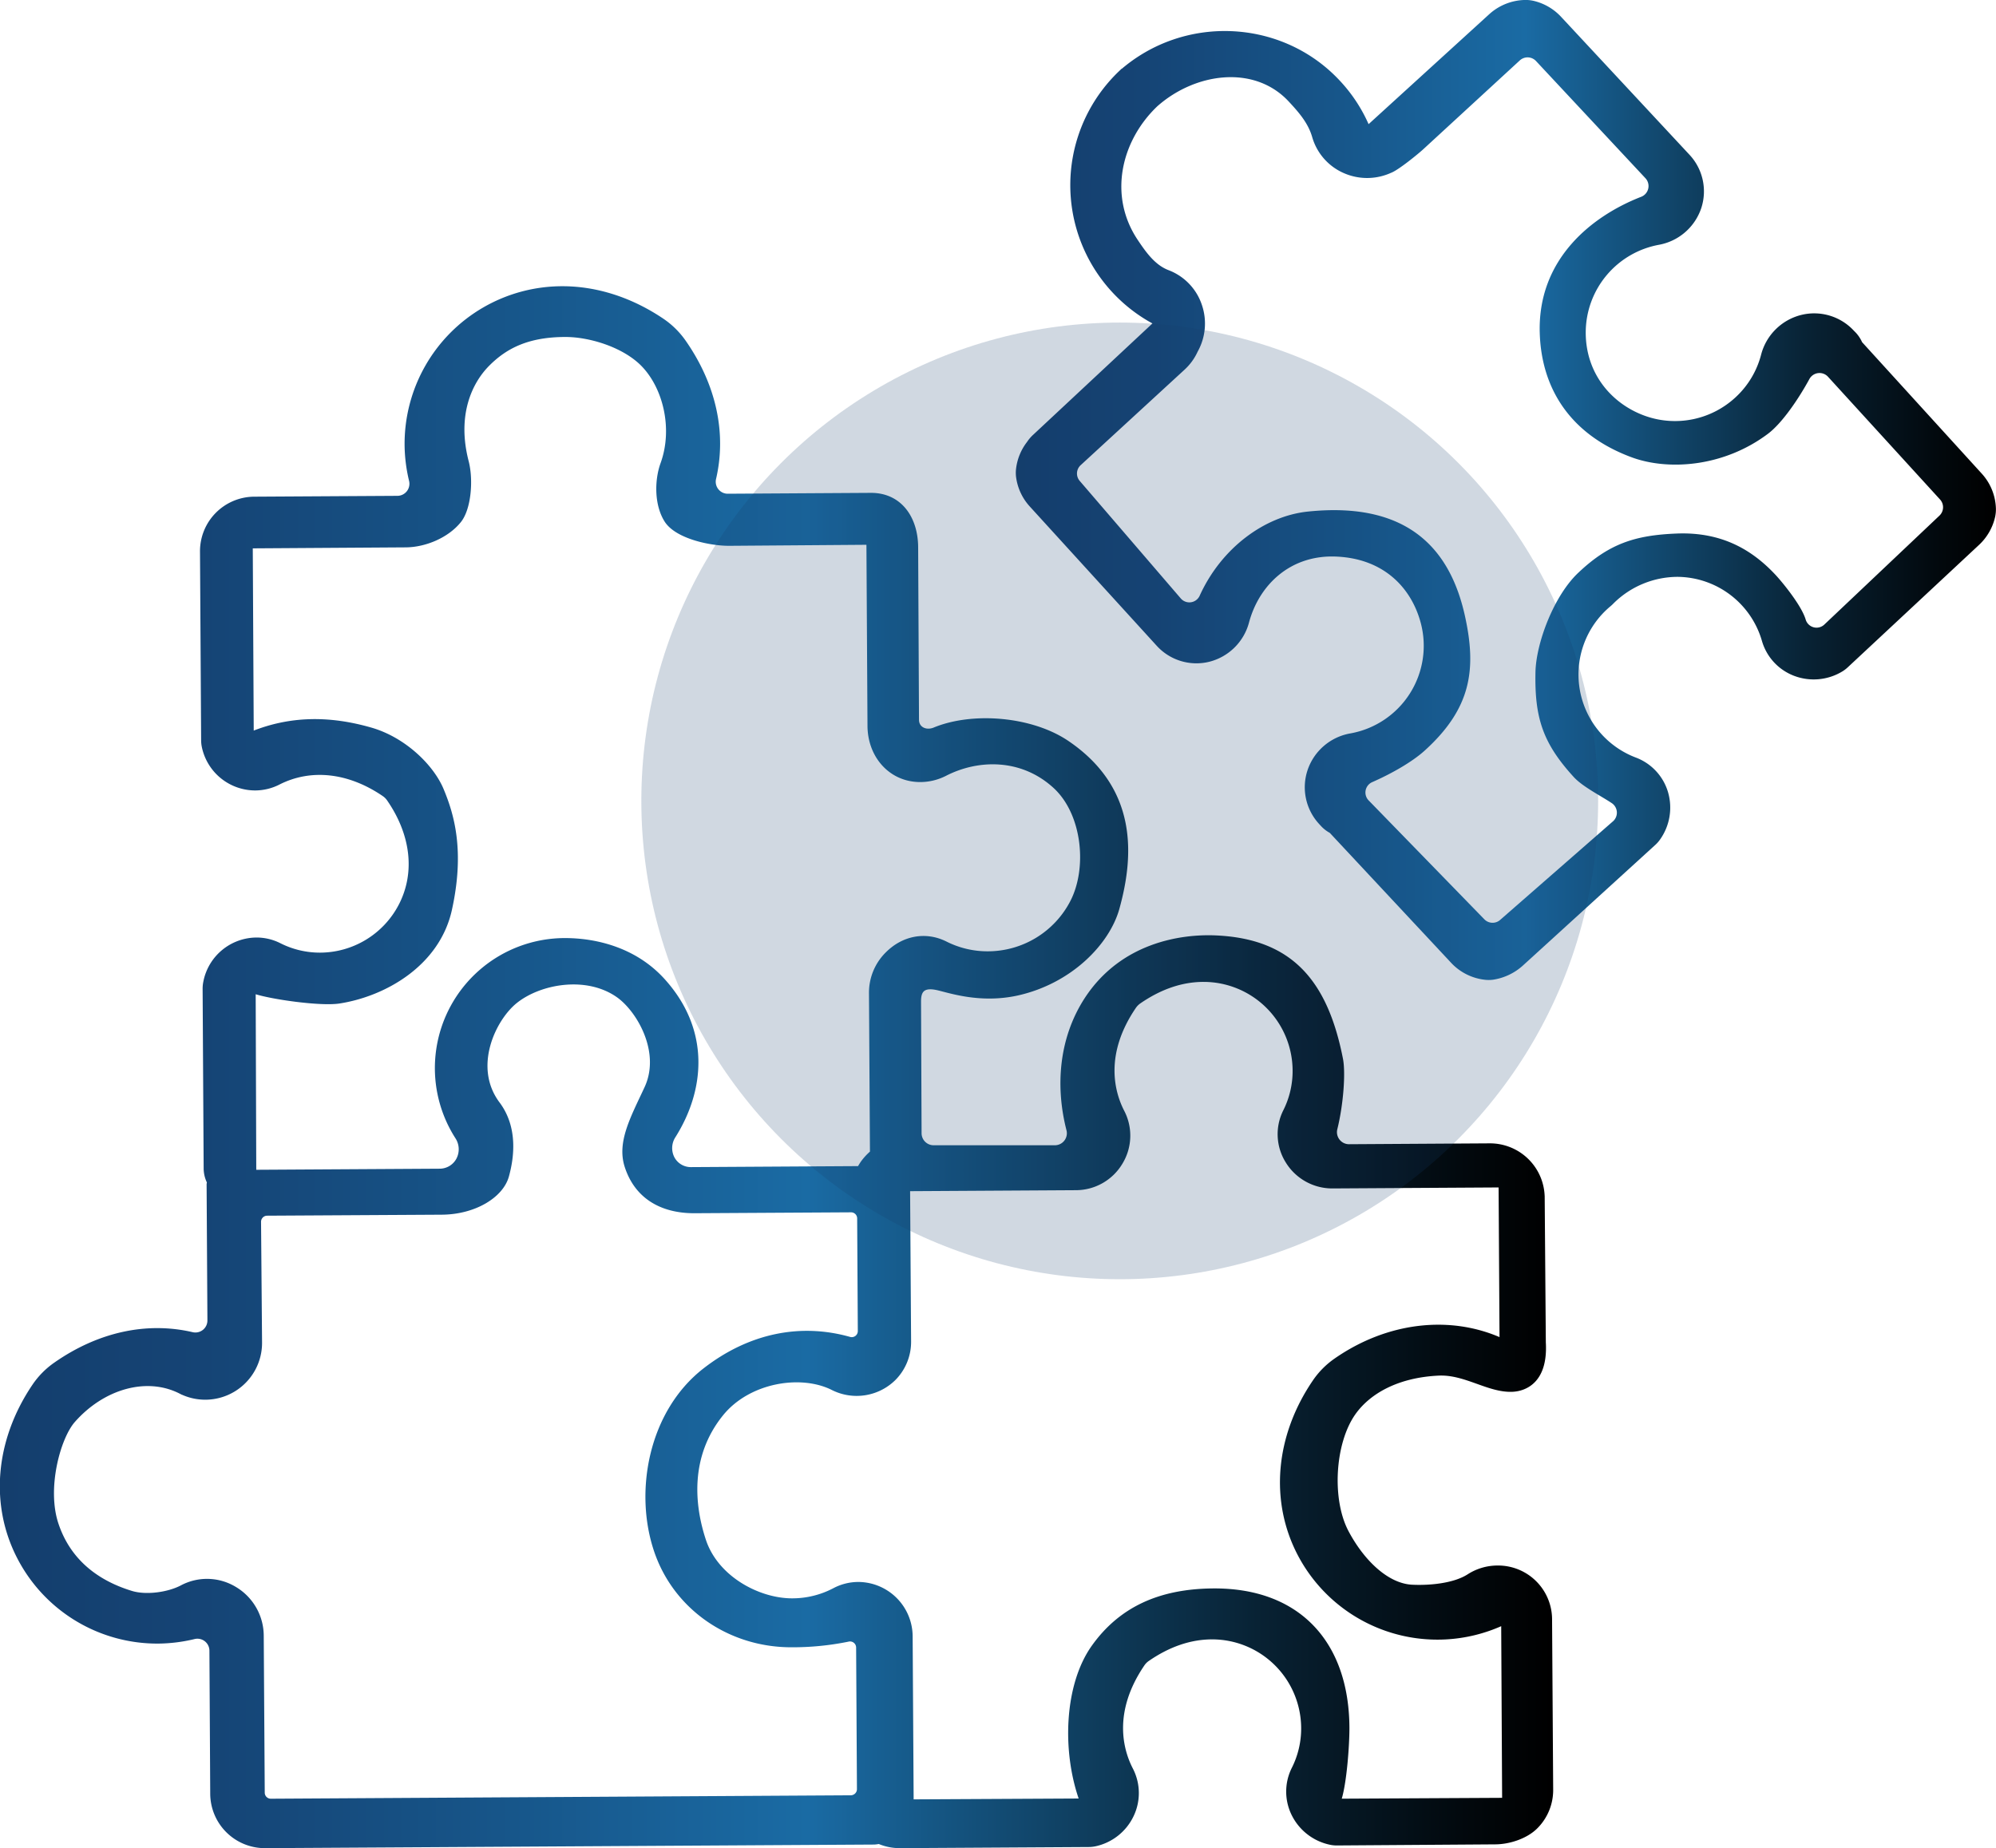 <svg id="Capa_1" data-name="Capa 1" xmlns="http://www.w3.org/2000/svg" xmlns:xlink="http://www.w3.org/1999/xlink" viewBox="0 0 616.57 570.98"><defs><style>.cls-1,.cls-2{stroke-miterlimit:10;}.cls-1{fill:url(#Degradado_sin_nombre_14);stroke:url(#Degradado_sin_nombre_14-2);}.cls-2{fill:url(#Degradado_sin_nombre_14-3);stroke:url(#Degradado_sin_nombre_14-4);}.cls-3{fill:#143e6d;opacity:0.2;}</style><linearGradient id="Degradado_sin_nombre_14" x1="546.01" y1="405.89" x2="847.78" y2="405.89" gradientUnits="userSpaceOnUse"><stop offset="0" stop-color="#143e6d"/><stop offset="0.13" stop-color="#154475"/><stop offset="0.33" stop-color="#17568a"/><stop offset="0.52" stop-color="#1a6ba4"/><stop offset="0.65" stop-color="#124a71"/><stop offset="0.81" stop-color="#082234"/><stop offset="0.94" stop-color="#02090e"/><stop offset="1"/></linearGradient><linearGradient id="Degradado_sin_nombre_14-2" x1="545.51" y1="405.89" x2="848.28" y2="405.89" xlink:href="#Degradado_sin_nombre_14"/><linearGradient id="Degradado_sin_nombre_14-3" x1="232.22" y1="584.19" x2="710.99" y2="584.19" xlink:href="#Degradado_sin_nombre_14"/><linearGradient id="Degradado_sin_nombre_14-4" x1="231.72" y1="584.19" x2="711.49" y2="584.19" xlink:href="#Degradado_sin_nombre_14"/></defs><path class="cls-1" d="M806.5,360.5a10.39,10.39,0,0,0-1.87-2.86L804,357a16.2,16.2,0,0,0-15.85-4.68,16.58,16.58,0,0,0-11.94,11.91,27.68,27.68,0,0,1-7.94,13.31,28,28,0,0,1-28.34,6c-10.64-3.72-19-13.41-18.87-26.58a28.09,28.09,0,0,1,23-27.31,16.51,16.51,0,0,0,12.71-11,16.07,16.07,0,0,0-3.54-16L713.53,260a16.35,16.35,0,0,0-8.24-4.75,10.52,10.52,0,0,0-2.52-.25,16.44,16.44,0,0,0-10.64,4.23L654.3,293.71a47.39,47.39,0,0,0-9.08-13.94c-17.69-19-47.86-20.38-67.51-2.88a48.18,48.18,0,0,0,10.85,77.44l-37.34,34.86a11.65,11.65,0,0,0-1.85,2.17,16.26,16.26,0,0,0-3.31,8.2,10.21,10.21,0,0,0,.06,2.53,16.2,16.2,0,0,0,4.08,8.57l39.18,43a16.08,16.08,0,0,0,15.68,4.84,16.51,16.51,0,0,0,12-11.79c3.18-11.84,13-21.3,27.3-20.75,15.32.6,23.9,10.11,26.75,21A28,28,0,0,1,649,481.58a16.53,16.53,0,0,0-12.86,10.92,16.23,16.23,0,0,0,3.37,16.18l.59.64a10.06,10.06,0,0,0,2.71,2.11l37.53,40.2a16.3,16.3,0,0,0,10,5.07,10.32,10.32,0,0,0,1.24.08,9.19,9.19,0,0,0,1.39-.1,17.17,17.17,0,0,0,8.68-4.09l41-37.36a9.42,9.42,0,0,0,1.37-1.52,16.52,16.52,0,0,0,2.46-14.38A15.87,15.87,0,0,0,736.79,489a27.94,27.94,0,0,1-7.86-47.61,9.6,9.6,0,0,0,.74-.69A28.71,28.71,0,0,1,750,432.23a27.89,27.89,0,0,1,26.46,20.13,15.89,15.89,0,0,0,9.58,10.46,16.55,16.55,0,0,0,14.53-1.3,9.79,9.79,0,0,0,1.62-1.24l40.57-37.84a16.36,16.36,0,0,0,4.73-8.18,10.31,10.31,0,0,0,.27-2.71,16.25,16.25,0,0,0-4.24-10.38Zm-10.83,87.27A4,4,0,0,1,789,446c-1.22-4-6.52-10.63-9-13.35-7.08-7.65-16.36-13.38-30.4-12.8-12.52.51-20.48,3-29.85,11.84-7.46,6.89-13,21.42-13.22,30.41-.3,14.08,2.24,21.78,11.69,32.13,2.65,2.92,8.43,5.82,11.67,8a4.06,4.06,0,0,1,.52,6.31l-34.85,30.46a4.05,4.05,0,0,1-5.68-.12l-35.69-36.68a4,4,0,0,1,1.27-6.53c5.77-2.54,12.2-6.15,16.09-9.7,14.05-12.79,15.84-24.53,12.22-41-4.23-19.21-16.15-35.22-48-31.91-13,1.35-26.29,10.93-33,25.68a4,4,0,0,1-6.74.92l-31.13-36.21a4,4,0,0,1,.33-5.62l32-29.42a16.77,16.77,0,0,0,4-5.48,17.28,17.28,0,0,0,1.32-13.94,16.84,16.84,0,0,0-10-10.53c-4.38-1.65-7.25-5.73-9.84-9.61-9.18-13.77-5.28-30.91,6.12-41.83,11.89-10.58,30.44-13.17,41.31-1.53,3.18,3.41,6.11,6.76,7.4,11.23a16.89,16.89,0,0,0,9.69,10.9,17.38,17.38,0,0,0,14-.18c2.17-.79,8.42-5.88,10-7.37l29.62-27.26a4.06,4.06,0,0,1,5.69.19l33.81,36.21a4.06,4.06,0,0,1-1.49,6.57c-14.91,5.8-31.81,18.94-31,41.82.58,16.83,9.34,30.75,27.93,37.68,11.28,4.21,28.26,3,41.78-7.17,4.29-3.25,9.29-10.58,12.64-16.74a4.06,4.06,0,0,1,6.59-.76l34.61,37.92a4.06,4.06,0,0,1-.25,5.65Z" transform="translate(-231.72 -254.51)"/><path class="cls-2" d="M578,613.79a16.14,16.14,0,0,0,.58-15.81c-3-5.78-6.42-17.66,3.61-32.38a6,6,0,0,1,1.43-1.45c6.49-4.5,13.18-6.78,19.89-6.78a28,28,0,0,1,28,27.8,27.48,27.48,0,0,1-2.92,12.58,15.94,15.94,0,0,0,.72,15.62,16.35,16.35,0,0,0,14.07,7.81l51.76-.31.29,47.51c-15.89-7.13-35.12-4.89-51.14,6.25a25.57,25.57,0,0,0-6.63,6.69c-11.58,17-13.26,37.09-4.51,53.62a48.21,48.21,0,0,0,62.79,21.21l.29,54.3-50.72.27c1.71-5,2.58-17.16,2.55-22.51-.16-26.42-15.44-42.75-41.86-42.45-16.67.19-28.53,5.93-36.75,17.4-8.48,11.83-9.25,32.3-3.83,47.5l-52.17.27-.31-50.87a16.38,16.38,0,0,0-16.29-16.3,16,16,0,0,0-7.45,1.86,27.69,27.69,0,0,1-13,3.2c-10.38,0-23.25-6.89-27.08-18.36-3.55-10.66-5.16-26,5.36-39,8.34-10.31,24.5-12.91,34.31-7.91a16.53,16.53,0,0,0,18.93-3,16.22,16.22,0,0,0,4.74-11.62l-.31-46.9,51.79-.31A16.24,16.24,0,0,0,578,613.79Zm-1-78.57c4.5-16.17,5.82-36.89-15.52-51.37-11.09-7.52-29.33-9-41.19-4.08-2.5,1-5.17-.16-5.19-2.87l-.26-53.36c-.06-9-5-16.26-14.06-16.26l-44.24.27a4.21,4.21,0,0,1-4.11-5.2c3.25-14,.05-28.89-9.36-42.36a26,26,0,0,0-6.64-6.55c-9.71-6.57-20.42-10-30.95-10h-.06a48.21,48.21,0,0,0-48.22,48.48,48.43,48.43,0,0,0,1.36,11,4.23,4.23,0,0,1-4.05,5.28l-44.28.26A16.35,16.35,0,0,0,294,424.85l.35,58.37a10.1,10.1,0,0,0,.21,2,16.35,16.35,0,0,0,15.93,13,16.1,16.1,0,0,0,7.35-1.78c9.87-5,21.57-3.78,32.4,3.61a5.72,5.72,0,0,1,1.44,1.42c7.51,10.83,8.85,22.77,3.67,32.76a28,28,0,0,1-24.87,15.1,27.54,27.54,0,0,1-12.45-3,15.81,15.81,0,0,0-7.08-1.67A16.34,16.34,0,0,0,295,558a10.37,10.37,0,0,0-.19,2l.32,55.45a9.76,9.76,0,0,0,1,4.28c0,.24-.09.48-.09.73l.25,42a4.21,4.21,0,0,1-5.2,4.11c-14-3.26-28.89-.06-42.35,9.36a25.65,25.65,0,0,0-6.55,6.63c-11.58,17.1-13.23,37.17-4.4,53.71a48.17,48.17,0,0,0,42.82,25.53,49.13,49.13,0,0,0,11.07-1.38,4.21,4.21,0,0,1,5.23,4.05l.25,44.31A16.38,16.38,0,0,0,313.56,825h.09l188.12-1.11a10.23,10.23,0,0,0,1.46-.19,16.51,16.51,0,0,0,6.42,1.3l58.36-.35a9.8,9.8,0,0,0,2-.21,16.48,16.48,0,0,0,11.41-9,16,16,0,0,0-.2-14.31c-3-5.79-6.42-17.67,3.61-32.4a5.72,5.72,0,0,1,1.42-1.44c6.5-4.5,13.19-6.79,19.9-6.79a28,28,0,0,1,28,27.81,27.41,27.41,0,0,1-2.92,12.57,15.87,15.87,0,0,0-.05,14.2,16.58,16.58,0,0,0,11.56,8.9,9.43,9.43,0,0,0,2,.19l48.79-.34c4.38,0,9.68-1.73,12.76-4.85A16.2,16.2,0,0,0,711,807.42l-.34-52.55a16.17,16.17,0,0,0-16.34-16.19,16.57,16.57,0,0,0-9,2.66c-4.45,2.85-12,3.54-17.41,3.27-7.65-.38-15.21-7.64-20.08-16.83-5.26-9.93-4.31-27.36,2.1-36.53,4.56-6.52,13.4-11.65,26.2-12.24,8.23-.38,15.38,5.31,22.76,5,4.21-.19,10.52-2.93,9.84-14.73l-.35-44.8a16.4,16.4,0,0,0-16.44-16.23l-43.5.27a4.23,4.23,0,0,1-4.1-5.27c1.86-7.51,2.57-17.25,1.74-21.52-4.76-24.33-15.85-36.77-39-37.73-10.49-.43-28.81,2.2-39.85,19.12-8,12.31-9,27.1-5.6,40.41a4.21,4.21,0,0,1-4.06,5.31H520.11a4.22,4.22,0,0,1-4.21-4.19l-.17-40.68c0-2.72.65-5,5.15-4.12,3.45.67,13.21,4.36,25.13,1.73C562.42,557.92,574,545.93,577,535.22ZM336.45,564.06c14-2.14,30.6-11.48,34.37-28.5,4-18.13.72-29.26-2.5-37-3.06-7.4-11.73-15.81-22-18.77-12.61-3.63-24.7-3.68-36.72,1.17l-.3-57.53,47.77-.31c6-.05,12.87-2.92,16.64-7.64,3.06-3.82,3.77-12.67,2.3-18.36-3.72-14.36,1-24.48,6.5-30s12.43-9,23.91-9c7.27,0,17.49,3,23.43,8.74,7.07,6.88,10.37,19.88,6.41,30.86-1.83,5-2,12.53,1.14,17.59s13.43,7.33,19.51,7.33l42.95-.32.33,56.36c0,9.35,6.49,16.95,15.81,16.95a17.11,17.11,0,0,0,7.69-1.86c10.2-5.25,23.67-5.44,33.76,3.76,9.12,8.31,10.73,25.23,5.32,35.64a29.21,29.21,0,0,1-25.9,15.75,28.59,28.59,0,0,1-12.87-3c-6.3-3.22-13.31-1.86-18.35,3.23a17,17,0,0,0-5,12.16l.3,49.22a17.79,17.79,0,0,0-2.84,3.08h0c-.39.55-.72,1.11-1.05,1.67l-51.82.31a6.24,6.24,0,0,1-5.58-3.19,6.68,6.68,0,0,1,.25-6.78c9.06-14.35,10.73-32.58-3-48-9-10.17-21.57-12.79-30.64-12.79a39.67,39.67,0,0,0-33.44,61.08,6.74,6.74,0,0,1,.3,6.84,6.37,6.37,0,0,1-5.58,3.33l-57.17.34L310.2,561C315.37,562.77,330.75,564.93,336.45,564.06ZM272.37,746.52c-10.39-3.16-19.13-9.56-23-20.92-3.84-11.13.52-26.87,5.06-32.06,9.09-10.35,22.56-14.25,33-8.92a17.05,17.05,0,0,0,24.74-15.37L311.86,632a2.39,2.39,0,0,1,2.37-2.4l54-.31c10.06-.07,18.47-5.16,20.21-11.43,1.57-5.66,2.83-14.93-2.81-22.45-8.41-11.23-1.27-26,5.36-31.36,7.43-6,21.71-8.63,31.37-2,6.4,4.36,14.11,17.39,8.92,28.56-4.28,9.22-8.51,16.75-6.12,24.23,3.05,9.5,10.82,14,21,14l48.44-.28a2.38,2.38,0,0,1,2.4,2.37l.2,34.82a2.37,2.37,0,0,1-3,2.29c-15.07-4.27-30.84-1.25-44.86,9.64-16.81,13.06-21.29,37.67-15.08,56,6,17.75,22.85,29.26,41.86,29.26a86.16,86.16,0,0,0,17.56-1.72,2.39,2.39,0,0,1,3,2.3l.25,43.75a2.37,2.37,0,0,1-.52,1.49v0a2.45,2.45,0,0,1-1.86.91l-179.15,1.06a2.38,2.38,0,0,1-2.4-2.37l-.31-48.49a17.11,17.11,0,0,0-8.38-14.65,16.69,16.69,0,0,0-16.46-.47C283.58,747,276.77,747.86,272.37,746.52Z" transform="translate(-231.72 -254.51)"/><circle class="cls-3" cx="345.89" cy="247.44" r="147.78"/></svg>